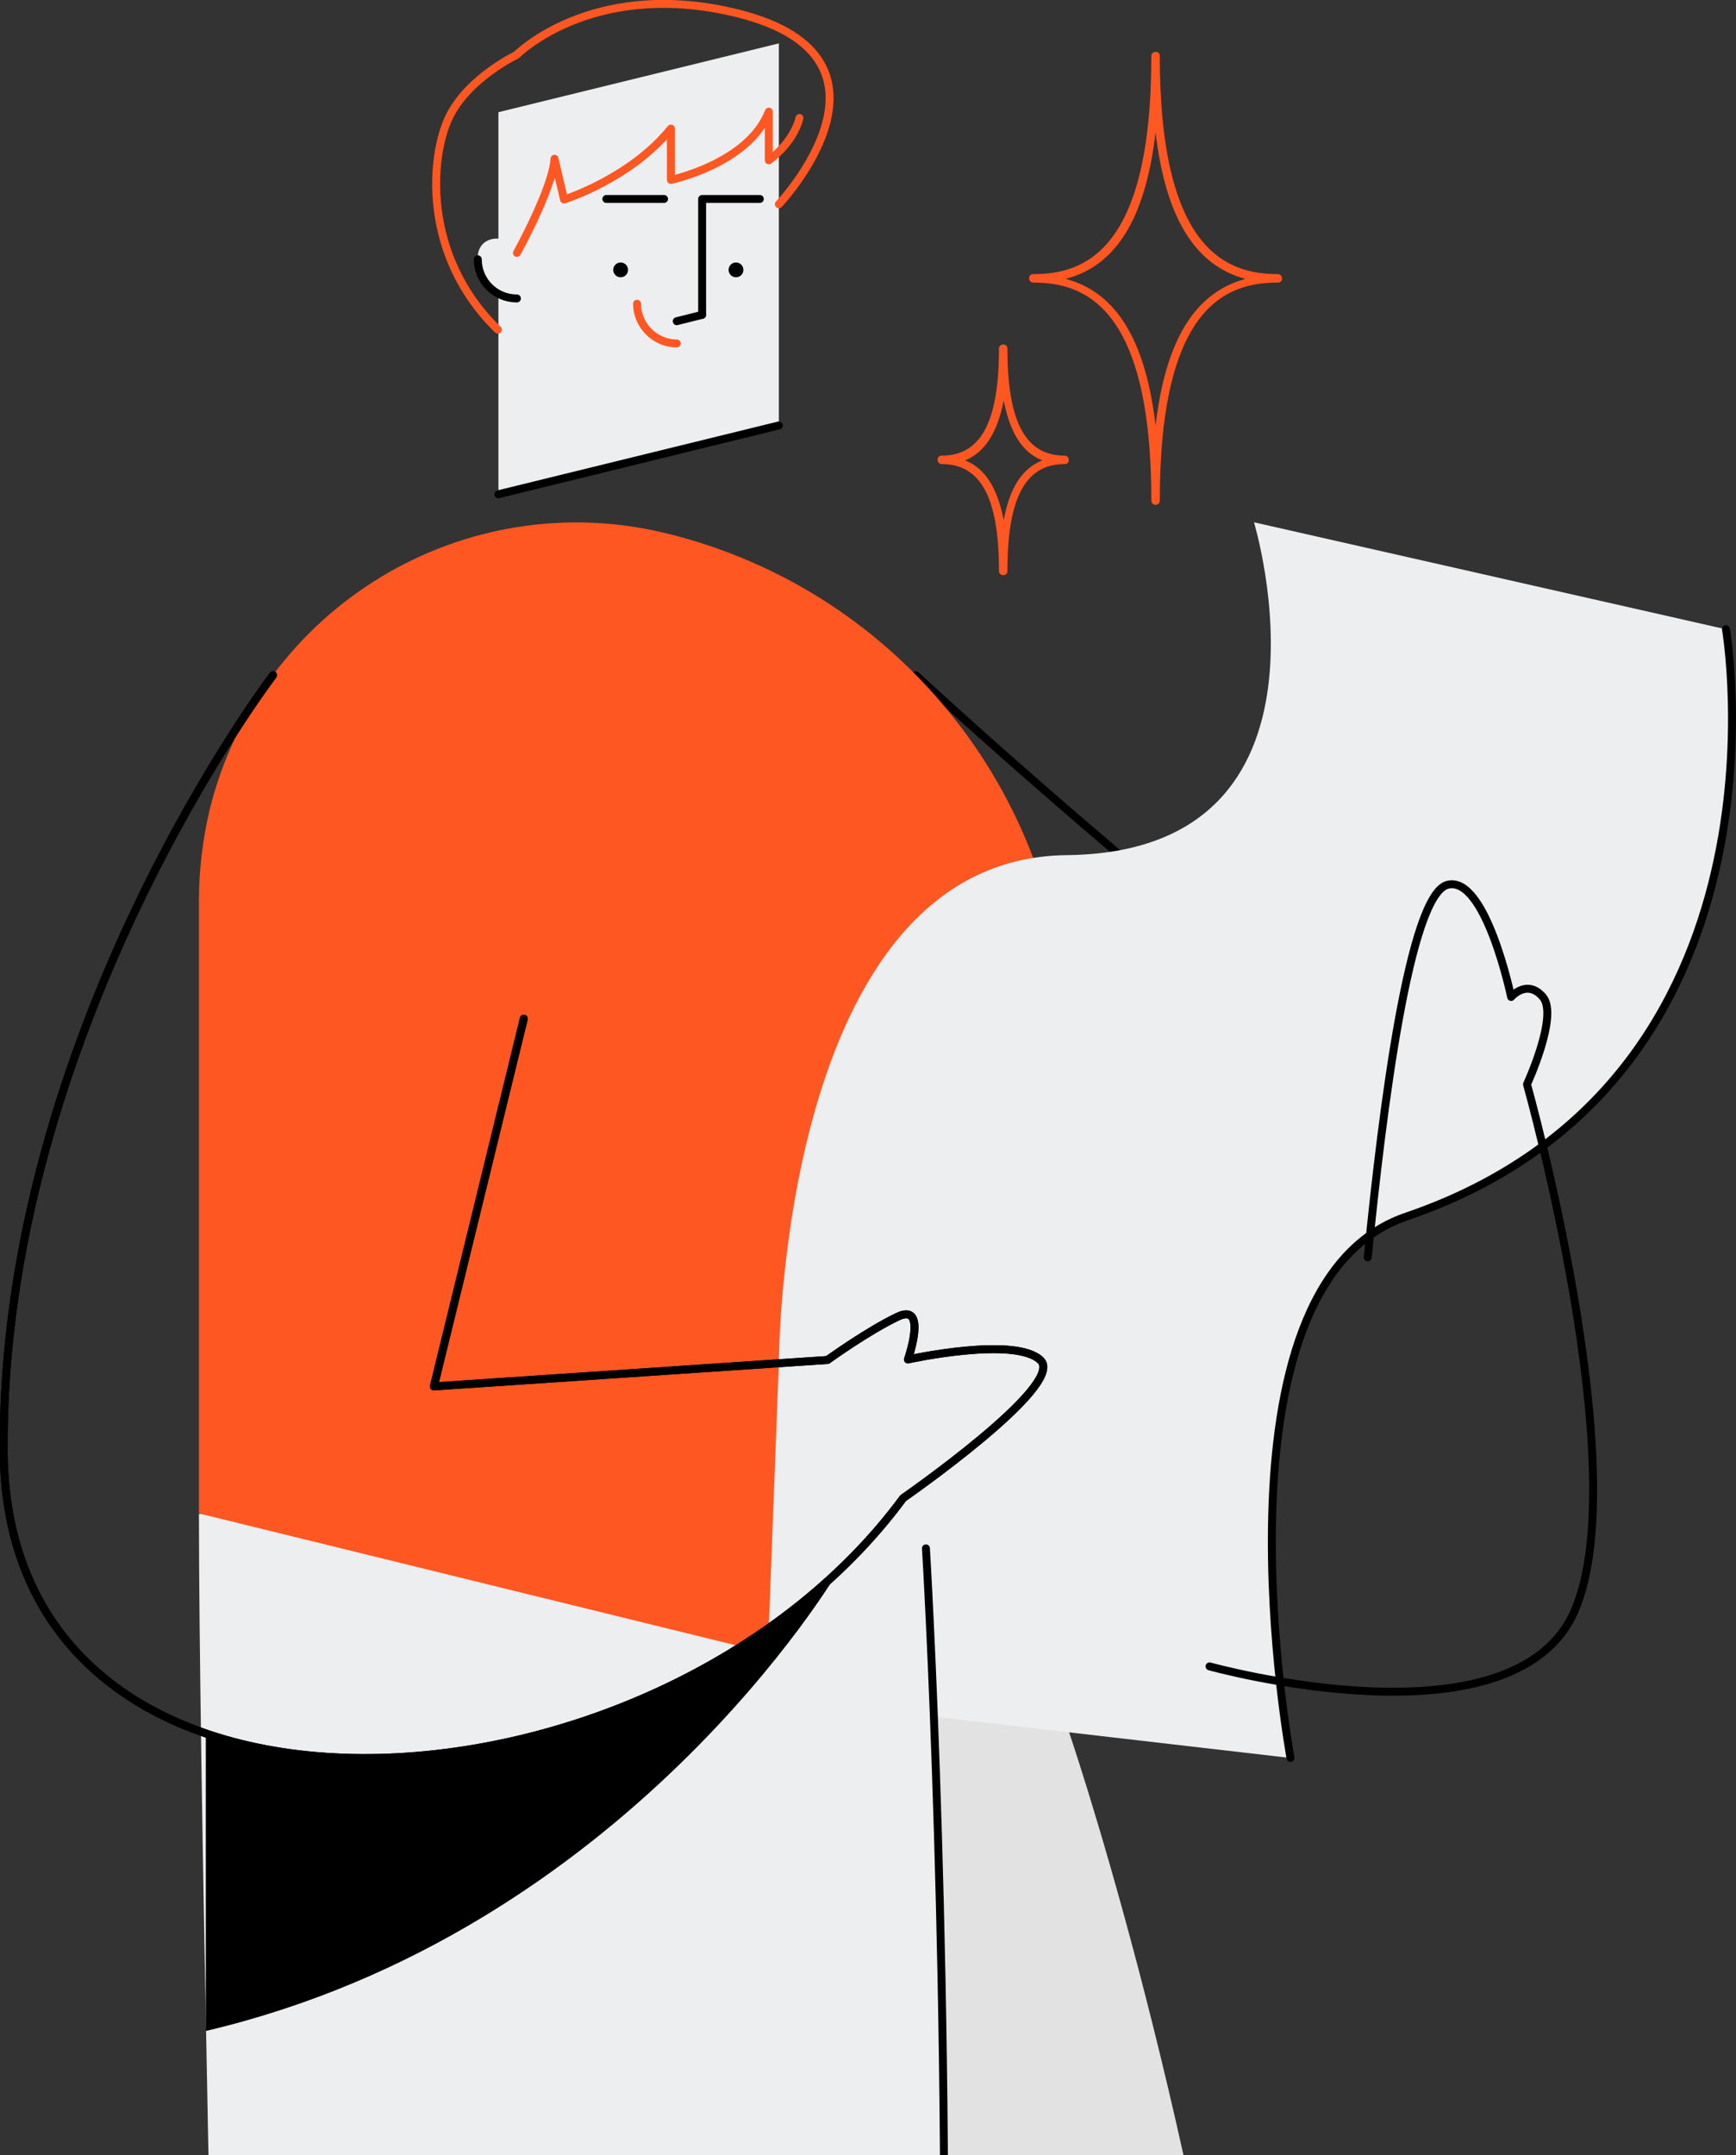 <?xml version="1.0" encoding="utf-8"?>
<!-- Generator: Adobe Illustrator 26.0.2, SVG Export Plug-In . SVG Version: 6.00 Build 0)  -->
<svg version="1.1" id="レイヤー_1" xmlns="http://www.w3.org/2000/svg" xmlns:xlink="http://www.w3.org/1999/xlink" x="0px"
	 y="0px" viewBox="0 0 328.1 407.3" style="enable-background:new 0 0 328.1 407.3;" xml:space="preserve">
<rect x="0" y="0" width="328.1" height="407.3" fill="#333333" stroke="none"/>
<style type="text/css">
	.st0{fill:none;stroke:#000000;stroke-width:1.5;stroke-linecap:round;stroke-linejoin:round;}
	.st1{fill:#E2E2E2;}
	.st2{fill:#EDEEEF;}
	.st3{fill:none;stroke:#FF5722;stroke-width:1.5;stroke-linecap:round;stroke-linejoin:round;}
	.st4{fill:#FF5722;}
</style>
<path class="st0" d="M173.1,127.6c0,0,17.5,16.3,42.5,37.3"/>
<path class="st1" d="M201.7,326.3c0,0,94.9,274.1,0,434.6l10.1,28.5l-81.5-34.5l10.2-228c0,0-64.4-142.7-58-170.3s7.8-68,7.8-68"/>
<path class="st2" d="M175,292.6c0,0,20.2,329.5-36.8,485.5l11.9,17.5H48.7c0,0-11.1-419.1-11.1-509.5L175,292.6z"/>
<path class="st2" d="M147.2,37.6v42.8l-53,13V21.2l53-13V37.6z"/>
<circle cx="117.3" cy="51" r="1.4"/>
<circle cx="139.1" cy="51" r="1.4"/>
<path class="st0" d="M132.7,59.5V37.6h10.9"/>
<path class="st0" d="M114.6,37.6h10.9"/>
<path class="st2" d="M97.7,48.8v7.6c-4.1,0-7.4-3.3-7.4-7.4c0-0.2,0-0.5,0-0.7C90.7,43.7,97.7,44.2,97.7,48.8z"/>
<path class="st0" d="M97.7,56.4c-4.1,0-7.4-3.3-7.4-7.4"/>
<path class="st3" d="M127.9,64.9c-4.1,0-7.5-3.4-7.5-7.5"/>
<path class="st0" d="M147.2,80.4l-53,13"/>
<path class="st0" d="M132.7,59.5l-4.8,1.2"/>
<g>
	<path class="st3" d="M97.7,47.8c0,0,6.8-12.3,7.1-17.8l1.8,7.7c0,0,12.5-3.9,20.2-13.4V34c0,0,14.7-3.1,18.5-12.9v9.2
		c0,0,4.6-3.2,5.8-8"/>
	<path class="st3" d="M147.2,38.6c0,0,27-28.6-9.6-36.5c-26.2-5.7-40,8.3-40,8.3s-9.1,4.3-12.7,11.7s-5.2,26.2,9.2,40.2"/>
</g>
<path class="st4" d="M37.6,170.2V286l164.1,40.3v-129c0-45.7-31.2-85.6-75.7-96.5h0c-38.3-9.4-77,14-86.4,52.3
	C38.3,158.7,37.6,164.4,37.6,170.2L37.6,170.2z"/>
<path class="st2" d="M147.2,257.6c0,0,0.1-95.4,54.4-96s35.4-62.9,35.4-62.9l89.1,20.2c0,0,14.6,85.4-60.4,111
	c-38.4,13.1-21.9,102.3-21.9,102.3l-98.5-11.4v-13.2"/>
<g>
	<path class="st0" d="M326.2,118.9c0,0,14.6,85.4-60.4,111c-38.4,13.1-21.9,102.3-21.9,102.3"/>
	<path class="st0" d="M51.6,127.6c0,0-51.5,67.5-50.9,146.8s123.3,72,170,8.7c0,0,30.7-21.3,26-26s-25.1-0.2-25.1-0.2
		s3.8-10.8-1.9-8.1s-13.3,8.2-13.3,8.2L82,262l17-69.5"/>
	<path class="st0" d="M175,292.6c0,0,20.2,329.5-36.8,485.5"/>
	<path class="st0" d="M51.6,127.6c0,0-51.5,67.5-50.9,146.8s123.3,72,170,8.7c0,0,30.7-21.3,26-26s-25.1-0.2-25.1-0.2
		s3.8-10.8-1.9-8.1s-13.3,8.2-13.3,8.2L82,262l17-69.5"/>
</g>
<path d="M38.9,327.6v56.2c79.5-18.7,119.4-86.7,119.4-86.7l0,0C125.8,327.7,74.2,339.7,38.9,327.6z"/>
<path class="st0" d="M228.6,314.9c0,0,57.5,16,69-10.5s-9-99.5-9-99.5s6-13,3-16.5s-6,0-6,0s-4.8-23-12-21.2s-12.3,42.2-15.1,70.4"
	/>
<g>
	<path class="st4" d="M218.4,95.4c-0.4,0-0.8-0.3-0.8-0.8c0-36.9-12.8-41.2-22.3-41.2c-0.4,0-0.8-0.3-0.8-0.8s0.3-0.8,0.8-0.8
		c9.6,0,22.3-4.3,22.3-41.2c0-0.4,0.3-0.8,0.8-0.8s0.8,0.3,0.8,0.8c0,36.9,12.8,41.2,22.3,41.2c0.4,0,0.8,0.3,0.8,0.8
		s-0.3,0.8-0.8,0.8c-9.6,0-22.3,4.3-22.3,41.2C219.2,95.1,218.8,95.4,218.4,95.4z M201.4,52.7c9.5,2.5,15.1,11.5,17,27.7
		c1.9-16.1,7.4-25.1,17-27.7c-9.5-2.5-15.1-11.5-17-27.7C216.5,41.2,211,50.2,201.4,52.7z"/>
</g>
<g>
	<path class="st4" d="M189.6,108.7c-0.4,0-0.8-0.3-0.8-0.8c0-13.8-3.4-20.2-10.8-20.2c-0.4,0-0.8-0.3-0.8-0.8s0.3-0.8,0.8-0.8
		c7.4,0,10.8-6.4,10.8-20.2c0-0.4,0.3-0.8,0.8-0.8s0.8,0.3,0.8,0.8c0,13.8,3.4,20.2,10.8,20.2c0.4,0,0.8,0.3,0.8,0.8
		s-0.3,0.8-0.8,0.8c-7.4,0-10.8,6.4-10.8,20.2C190.4,108.4,190.1,108.7,189.6,108.7z M182.4,87c3.8,1.5,6.1,5.2,7.3,11.3
		c1.1-6.1,3.5-9.8,7.3-11.3c-3.8-1.5-6.1-5.2-7.3-11.3C188.5,81.8,186.1,85.5,182.4,87z"/>
</g>
</svg>
